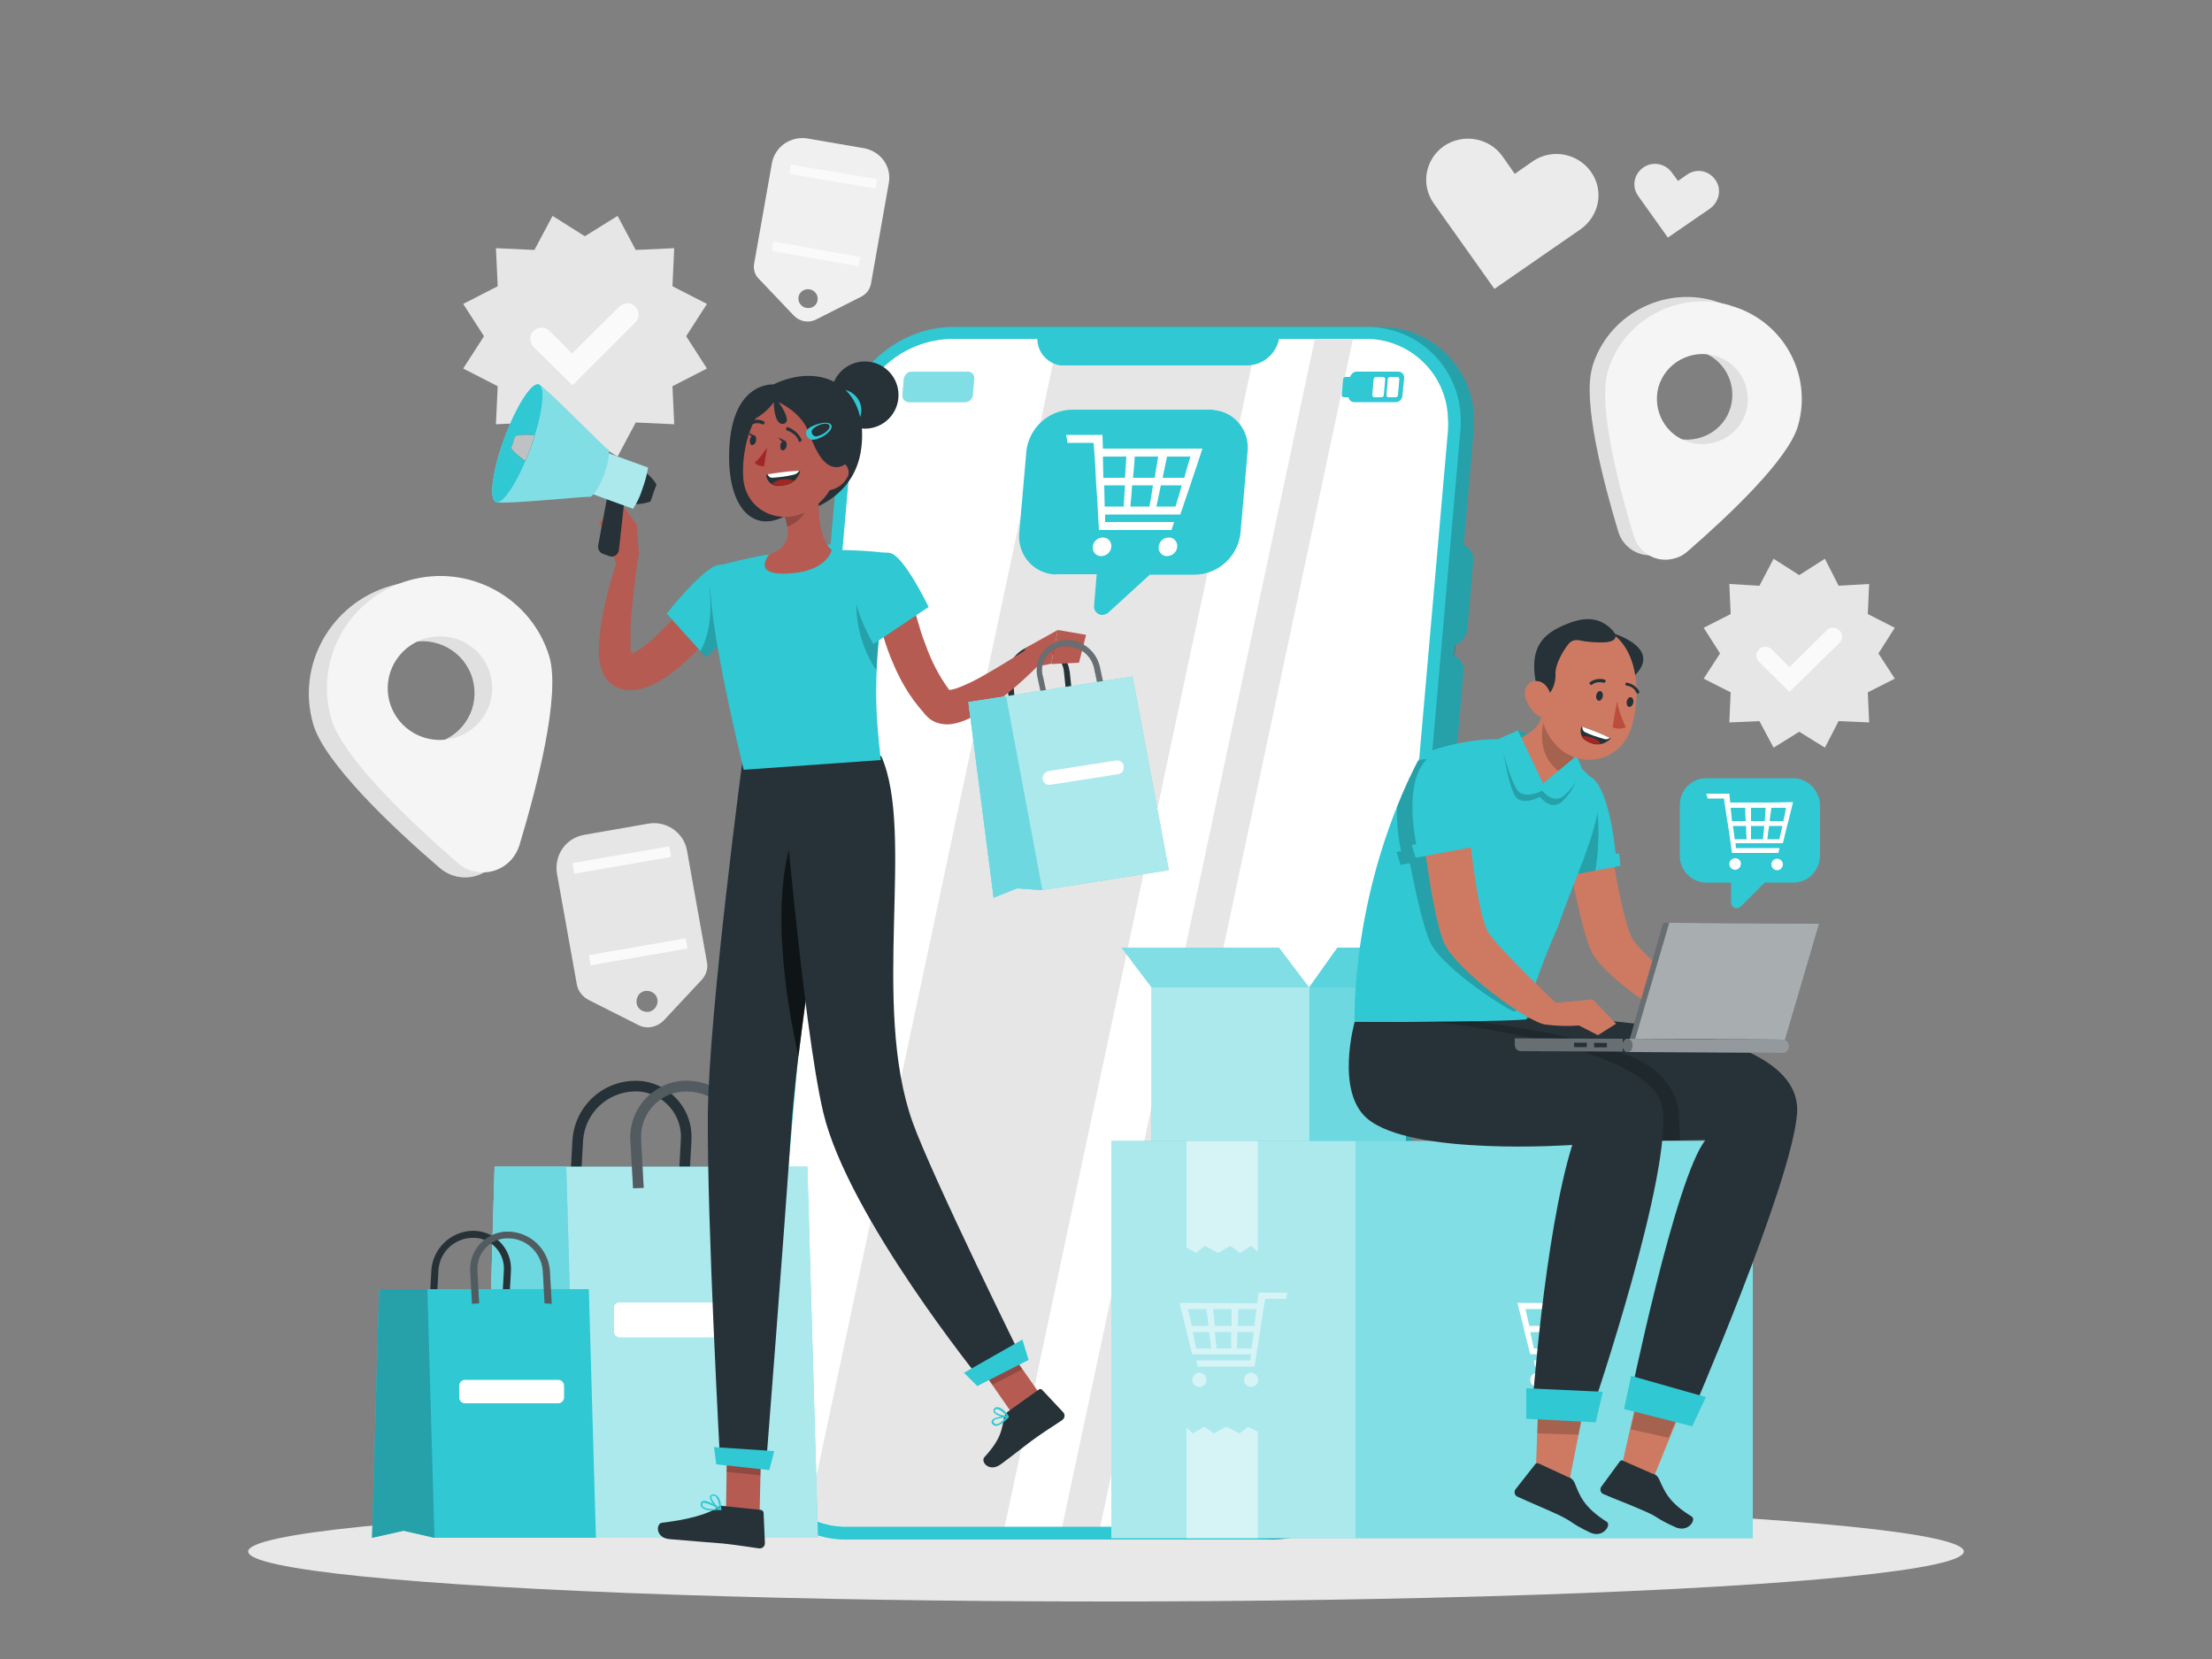 <?xml version="1.0" encoding="utf-8"?>
<!-- Generator: Adobe Illustrator 26.2.1, SVG Export Plug-In . SVG Version: 6.00 Build 0)  -->
<svg version="1.1" id="Capa_1" xmlns="http://www.w3.org/2000/svg" xmlns:xlink="http://www.w3.org/1999/xlink" x="0px" y="0px"
	 viewBox="0 0 500 375" style="enable-background:new 0 0 500 375;" xml:space="preserve">
<rect x="0" y="0" width="500" height="375" fill="#808080" stroke="none"/>
<style type="text/css">
	.st0{fill:#EBEBEB;}
	.st1{fill:#E6E6E6;}
	.st2{fill:#FAFAFA;}
	.st3{fill:#F0F0F0;}
	.st4{fill:#E0E0E0;}
	.st5{fill:#F5F5F5;}
	.st6{fill:#E8E8E8;}
	.st7{fill:#2FC8D3;}
	.st8{opacity:0.2;enable-background:new    ;}
	.st9{fill:#FFFFFF;}
	.st10{opacity:0.1;}
	.st11{opacity:0.4;fill:#FFFFFF;enable-background:new    ;}
	.st12{opacity:0.3;fill:#FFFFFF;enable-background:new    ;}
	.st13{opacity:0.6;fill:#FFFFFF;enable-background:new    ;}
	.st14{opacity:0.2;fill:#FFFFFF;enable-background:new    ;}
	.st15{opacity:0.5;fill:#FFFFFF;enable-background:new    ;}
	.st16{opacity:0.5;}
	.st17{fill:#CE7A63;}
	.st18{fill:#263238;}
	.st19{fill:#BA4D3C;}
	.st20{fill:#A02724;}
	.st21{opacity:0.2;}
	.st22{fill:#B55B52;}
	.st23{opacity:0.6;enable-background:new    ;}
	.st24{opacity:0.7;fill:#FFFFFF;enable-background:new    ;}
	.st25{opacity:0.3;}
</style>
<rect x="326.4" y="336.2" class="st0" width="8.8" height="0.2"/>
<rect x="105.8" y="325.9" class="st0" width="6.4" height="0.2"/>
<rect x="133" y="330.1" class="st0" width="94.8" height="0.2"/>
<polygon class="st1" points="132.2,53.4 139.6,48.8 143.7,56.5 152.4,56.1 152,64.7 159.8,68.7 155.1,76 159.8,83.3 152,87.3 
	152.4,95.9 143.7,95.5 139.6,103.2 132.2,98.6 124.9,103.2 120.8,95.5 112.1,95.9 112.5,87.3 104.7,83.3 109.4,76 104.7,68.7 
	112.5,64.7 112.1,56.1 120.8,56.5 124.9,48.8 "/>
<path class="st2" d="M129.4,87.1l-8.8-8.7c-1-1-1-2.6,0-3.6l0,0c1-1,2.6-1,3.6,0l5.1,5.1l10.7-10.6c1-1,2.6-1,3.6,0l0,0
	c1,1,1,2.6,0,3.6L129.4,87.1z"/>
<polygon class="st1" points="406.7,130 412.5,126.3 415.6,132.4 422.5,132 422.2,138.8 428.3,141.9 424.6,147.7 428.3,153.4 
	422.2,156.5 422.5,163.3 415.6,163 412.5,169 406.7,165.4 400.9,169 397.7,163 390.9,163.3 391.2,156.5 385.1,153.4 388.8,147.7 
	385.1,141.9 391.2,138.8 390.9,132 397.7,132.4 400.9,126.3 "/>
<path class="st2" d="M404.5,156.4l-6.9-6.8c-0.8-0.8-0.8-2,0-2.8l0,0c0.8-0.8,2.1-0.8,2.9,0l4,4l8.4-8.3c0.8-0.8,2.1-0.8,2.9,0l0,0
	c0.8,0.8,0.8,2,0,2.8L404.5,156.4z"/>
<path class="st1" d="M133,226l11.3,5.7c1.9,1,4.2,0.5,5.7-1l8.6-9.2c1-1.1,1.5-2.6,1.2-4l-4.5-25.2c-0.7-4.1-4.7-6.9-8.9-6.1
	l-14.3,2.5c-4.2,0.7-6.9,4.6-6.2,8.8c0,0,0,0,0,0l4.5,25.1C130.7,224.1,131.7,225.3,133,226z M145.8,224c1.3-0.2,2.6,0.6,2.8,1.9
	c0.2,1.3-0.6,2.5-1.9,2.8c-1.3,0.2-2.6-0.6-2.8-1.9c0,0,0,0,0,0C143.7,225.5,144.5,224.2,145.8,224z"/>
<polygon class="st2" points="155.4,214.4 133.5,218.2 133.1,215.9 155,212.1 "/>
<polygon class="st2" points="151.7,193.7 129.8,197.5 129.4,195.1 151.3,191.3 "/>
<path class="st3" d="M171.6,63.1l7.8,8.2c1.3,1.4,3.4,1.8,5.1,0.9l10.1-5.1c1.2-0.6,2.1-1.7,2.3-3.1l4-22.6c0.7-3.7-1.8-7.2-5.6-7.9
	l-12.8-2.2c-3.7-0.6-7.3,1.8-8,5.5l-4,22.6C170.2,60.8,170.6,62.2,171.6,63.1z M183,65.4c1.2,0.2,2,1.3,1.8,2.5
	c-0.2,1.2-1.3,1.9-2.5,1.7c-1.2-0.2-2-1.3-1.8-2.5c0,0,0,0,0,0C180.7,66,181.8,65.2,183,65.4z"/>
<polygon class="st2" points="194.1,60.2 174.5,56.7 174.8,54.6 194.5,58.1 "/>
<polygon class="st2" points="197.9,42.6 178.4,39.3 178.7,37.2 198.3,40.5 "/>
<path class="st0" d="M359.6,38.8L359.6,38.8c-3-4.2-8.9-5.3-13.2-2.3l-4,2.8l-2.8-4c-3-4.2-8.9-5.2-13.2-2.3l0,0
	c-4.3,3-5.3,8.8-2.3,13l13.7,19.3l19.5-13.5C361.6,48.7,362.6,43,359.6,38.8z"/>
<path class="st0" d="M387.7,40.6L387.7,40.6c-1.5-2.1-4.3-2.6-6.4-1.1c0,0,0,0,0,0l-2,1.4l-1.4-1.9c-1.5-2.1-4.4-2.6-6.5-1.1l0,0
	c-2.1,1.5-2.6,4.3-1.1,6.4l6.7,9.4l9.6-6.6C388.7,45.5,389.2,42.6,387.7,40.6C387.7,40.6,387.7,40.6,387.7,40.6z"/>
<path class="st4" d="M88.4,132.4c-13.6,3.9-21.5,17.9-17.6,31.3c2.5,8.7,18,23.4,28.6,32.5c3.6,3.1,9,2.8,12.1-0.7
	c0.8-0.9,1.4-2,1.8-3.2c4-13.3,9.3-33.8,6.8-42.6C116.2,136.3,102,128.5,88.4,132.4C88.4,132.4,88.4,132.4,88.4,132.4z M98.7,167.9
	c-6.3,1.8-12.8-1.8-14.6-8s1.8-12.7,8.1-14.5c6.3-1.8,12.8,1.8,14.6,8c0,0,0,0,0,0C108.6,159.7,105,166.1,98.7,167.9z"/>
<path class="st5" d="M92.4,131.2c-13.6,3.9-21.4,17.9-17.5,31.3c2.5,8.7,18,23.4,28.6,32.6c3.6,3.1,9,2.7,12.1-0.8
	c0.8-0.9,1.4-2,1.8-3.2c4-13.3,9.3-33.8,6.8-42.6C120.2,135.1,106,127.3,92.4,131.2C92.4,131.2,92.4,131.2,92.4,131.2z M102.7,166.8
	c-6.3,1.8-12.8-1.8-14.6-8c-1.8-6.2,1.8-12.7,8.1-14.5s12.8,1.8,14.6,8c0,0,0,0,0,0C112.6,158.5,109,165,102.7,166.8
	C102.7,166.8,102.7,166.8,102.7,166.8L102.7,166.8z"/>
<path class="st4" d="M387.5,68c-11.8-3.4-24.2,3.4-27.6,15c0,0,0,0.1,0,0.1c-2.2,7.6,2.4,25.5,5.9,37.1c1.2,3.9,5.3,6.2,9.3,5
	c1.1-0.3,2-0.8,2.9-1.6c9.2-8,22.7-20.7,24.9-28.3c3.4-11.7-3.4-23.9-15.2-27.2C387.6,68,387.5,68,387.5,68z M378.5,99
	c-5.5-1.5-8.6-7.2-7.1-12.6c1.6-5.4,7.3-8.5,12.7-7c5.5,1.5,8.6,7.2,7.1,12.6C389.7,97.4,384,100.5,378.5,99
	C378.5,99,378.5,99,378.5,99z"/>
<path class="st5" d="M391,69c-11.8-3.4-24.2,3.4-27.6,15c0,0,0,0.1,0,0.1c-2.2,7.6,2.4,25.5,5.9,37.1c1.2,3.9,5.3,6.2,9.3,5
	c1.1-0.3,2-0.8,2.9-1.6c9.2-8,22.7-20.7,24.9-28.3c3.4-11.7-3.4-23.9-15.2-27.2C391.1,69,391,69,391,69z M382,100
	c-5.5-1.5-8.6-7.2-7.1-12.6c1.6-5.4,7.3-8.5,12.7-7c5.5,1.5,8.6,7.2,7.1,12.6C393.2,98.4,387.5,101.5,382,100L382,100z"/>
<g id="freepik--Shadow--inject-111">
	<ellipse id="freepik--path--inject-111" class="st6" cx="250" cy="350.7" rx="193.9" ry="11.3"/>
</g>
<path class="st7" d="M188.5,122.9h10.7c2.1,0,3.8,1.6,3.8,3.7c0,0.2,0,0.3,0,0.5l-2,22.6c-0.2,2.3-2.2,4.1-4.5,4.1h-10.7
	c-2.1,0-3.8-1.6-3.8-3.7c0-0.2,0-0.3,0-0.5l2-22.6C184.2,124.7,186.2,122.9,188.5,122.9z"/>
<path class="st8" d="M308.2,118.1h16.7c3.2-0.1,5.9,2.5,6,5.7c0,0.2,0,0.5,0,0.7l-2.1,23.6c-0.4,3.6-3.4,6.4-7,6.5H305
	c-3.2,0.1-5.9-2.5-5.9-5.8c0-0.2,0-0.5,0-0.7l2.1-23.6C301.5,120.9,304.5,118.1,308.2,118.1z"/>
<path class="st8" d="M304.8,157.2h16.7c3.2-0.1,5.9,2.5,5.9,5.8c0,0.2,0,0.5,0,0.7l-2.1,23.6c-0.4,3.6-3.4,6.4-7,6.5h-16.7
	c-3.2,0.1-5.9-2.5-6-5.7c0-0.2,0-0.5,0-0.7l2.1-23.6C298.1,160.1,301.1,157.3,304.8,157.2z"/>
<path class="st7" d="M218.5,73.9h93.2c11.7-0.2,21.3,9.1,21.5,20.8c0,0.9,0,1.8-0.1,2.7l-19.9,227.2c-1.3,13.1-12.3,23.2-25.5,23.4
	h-93.2c-11.7,0.2-21.3-9.1-21.5-20.8c0-0.9,0-1.8,0.1-2.7L193,97.3C194.3,84.2,205.3,74.1,218.5,73.9z"/>
<path class="st8" d="M218.5,73.9h93.2c11.7-0.2,21.3,9.1,21.5,20.8c0,0.9,0,1.8-0.1,2.7l-19.9,227.2c-1.3,13.1-12.3,23.2-25.5,23.4
	h-93.2c-11.7,0.2-21.3-9.1-21.5-20.8c0-0.9,0-1.8,0.1-2.7L193,97.3C194.3,84.2,205.3,74.1,218.5,73.9z"/>
<path class="st7" d="M215.5,73.9h93.2c11.7-0.2,21.3,9.1,21.5,20.8c0,0.9,0,1.8-0.1,2.7l-19.9,227.2c-1.3,13.1-12.3,23.2-25.5,23.4
	h-93.2c-11.7,0.2-21.3-9.1-21.5-20.7c0-0.9,0-1.8,0.1-2.7L190,97.3C191.1,84.4,202.6,73.9,215.5,73.9z"/>
<path class="st9" d="M327.3,97.3l-19.9,227.2c-1.2,11.6-10.8,20.4-22.5,20.6h-93.2c-10.3,0.2-18.8-8-18.9-18.3c0-0.8,0-1.6,0.1-2.4
	l19.9-227.2c1.2-11.6,10.8-20.4,22.4-20.6h93.2c10.3-0.2,18.8,8,18.9,18.3C327.4,95.7,327.3,96.5,327.3,97.3z"/>
<g class="st10">
	<path d="M191.8,345.1h35.3l57.1-268.5h-45l-56.6,266.2C185.4,344.3,188.6,345.1,191.8,345.1z"/>
	<polygon points="305.8,76.7 297.2,76.7 240.1,345.1 248.7,345.1 	"/>
</g>
<path class="st7" d="M234.5,76c-0.3,3.3,2.1,6.2,5.3,6.6c0.2,0,0.4,0,0.7,0H282c3.7-0.1,6.8-2.9,7.2-6.6H234.5z"/>
<path class="st7" d="M306.7,84h9.4c0.7,0,1.3,0.6,1.3,1.3c0,0,0,0.1,0,0.1l-0.4,4.1c-0.1,0.8-0.7,1.4-1.5,1.4h-9.4
	c-0.7,0-1.3-0.6-1.3-1.3c0-0.1,0-0.1,0-0.2l0.4-4.1C305.3,84.6,305.9,84,306.7,84z"/>
<path class="st7" d="M206.1,84h12.6c0.8,0,1.5,0.6,1.5,1.4c0,0.1,0,0.1,0,0.2l-0.3,3.7c-0.1,0.9-0.8,1.6-1.8,1.6h-12.6
	c-0.8,0-1.5-0.6-1.5-1.4c0-0.1,0-0.1,0-0.2l0.3-3.7C204.5,84.7,205.2,84,206.1,84z"/>
<path class="st11" d="M206.1,84h12.6c0.8,0,1.5,0.6,1.5,1.4c0,0.1,0,0.1,0,0.2l-0.3,3.7c-0.1,0.9-0.8,1.6-1.8,1.6h-12.6
	c-0.8,0-1.5-0.6-1.5-1.4c0-0.1,0-0.1,0-0.2l0.3-3.7C204.5,84.7,205.2,84,206.1,84z"/>
<path class="st7" d="M304.2,85.2h1.5c0.3,0,0.5,0.2,0.5,0.5c0,0,0,0,0,0.1l-0.3,3.5c0,0.3-0.3,0.5-0.6,0.5h-1.5
	c-0.3,0-0.5-0.2-0.5-0.5c0,0,0,0,0-0.1l0.3-3.5C303.7,85.4,303.9,85.2,304.2,85.2z"/>
<path class="st9" d="M314.3,85.2h1.5c0.3,0,0.5,0.2,0.5,0.5c0,0,0,0,0,0.1l-0.3,3.5c0,0.3-0.3,0.5-0.6,0.5h-1.5
	c-0.3,0-0.5-0.2-0.5-0.5c0,0,0,0,0-0.1l0.3-3.5C313.7,85.4,314,85.2,314.3,85.2z"/>
<path class="st9" d="M311.1,85.2h1.5c0.3,0,0.5,0.2,0.5,0.5c0,0,0,0,0,0.1l-0.3,3.5c0,0.3-0.3,0.5-0.6,0.5h-1.5
	c-0.3,0-0.5-0.2-0.5-0.5c0,0,0,0,0-0.1l0.3-3.5C310.6,85.4,310.8,85.2,311.1,85.2z"/>
<path class="st7" d="M327.8,147.9l-2,23.2c2-0.4,3.5-2,3.7-4.1l1.3-15.1C331.1,150.1,329.7,148.3,327.8,147.9z"/>
<path class="st8" d="M327.8,147.9l-2,23.2c2-0.4,3.5-2,3.7-4.1l1.3-15.1C331.1,150.1,329.7,148.3,327.8,147.9z"/>
<path class="st7" d="M330,122.9l-2,23.2c2-0.4,3.5-2,3.7-4.1l1.3-15C333.2,125,331.9,123.2,330,122.9z"/>
<path class="st8" d="M330,122.9l-2,23.2c2-0.4,3.5-2,3.7-4.1l1.3-15C333.2,125,331.9,123.2,330,122.9z"/>
<g id="freepik--speech-bubble-2--inject-111">
	<path class="st7" d="M405.3,175.9h-19.6c-3.3,0-6,2.7-6,6v11.6c0,3.3,2.7,6,6,6h5.6v4.5c0,0.7,0.6,1.3,1.3,1.3
		c0.3,0,0.6-0.1,0.9-0.4l5.4-5.4h6.5c3.3,0,5.9-2.7,6-6v-11.7C411.2,178.6,408.6,175.9,405.3,175.9z"/>
	<path class="st9" d="M400.5,181.4h-9.4c-0.1-0.8-0.1-1.2-0.2-2h-5.2c0.1,0.4,0.2,0.7,0.3,1.1h3.7c0,0.3,0.1,0.5,0.1,0.8
		c0.2,1.6,0.4,2.5,0.6,4.1c0.1,0.4,0.1,0.7,0.2,1.1c0.2,1.6,0.4,2.5,0.6,4.1c0.1,0.9,0.2,1.3,0.3,2.2H402c0.1-0.5,0.1-0.7,0.3-1.1
		h-9.9c0-0.4-0.1-0.6-0.1-1.1H403l1-4.1c0.1-0.4,0.2-0.7,0.3-1.1c0.4-1.6,0.6-2.5,1-4.1L400.5,181.4z M391.2,182.6h3.3
		c0,1.2,0,1.8,0.1,3h-3.1L391.2,182.6z M392.1,189.7c-0.1-1.2-0.2-1.8-0.4-3h3c0,1.2,0,1.8,0.1,3H392.1z M398.5,189.7h-2.7
		c0-1.2,0-1.8,0-3h3C398.7,187.9,398.6,188.5,398.5,189.7z M398.9,185.6h-3.1c0-1.2,0-1.8,0-3h3.3C399,183.8,399,184.4,398.9,185.6z
		 M402.2,189.7h-2.7c0.1-1.2,0.2-1.8,0.4-3h3L402.2,189.7z M403.1,185.6H400c0.2-1.2,0.2-1.8,0.4-3h3.3
		C403.5,183.8,403.4,184.4,403.1,185.6L403.1,185.6z"/>
	<path class="st9" d="M392.2,194c-0.7,0-1.3,0.6-1.3,1.3s0.6,1.3,1.3,1.3s1.3-0.6,1.3-1.3v0C393.6,194.6,393,194,392.2,194z"/>
	<circle class="st9" cx="401.7" cy="195.4" r="1.3"/>
</g>
<g id="freepik--speech-bubble-1--inject-111">
	<path class="st7" d="M273.5,92.6h-31.2c-5.3,0.1-9.7,4.1-10.3,9.4l-1.6,18.4c-0.5,4.7,2.9,8.9,7.5,9.4c0.4,0,0.7,0.1,1.1,0h8.9
		l-0.6,7.2c-0.1,1,0.7,1.9,1.7,2c0.6,0,1.2-0.2,1.6-0.6l9.3-8.5h10.2c5.3-0.1,9.7-4.1,10.3-9.4l1.6-18.4c0.5-4.7-2.8-8.9-7.5-9.4
		C274.3,92.6,273.9,92.6,273.5,92.6z"/>
	<path class="st9" d="M264.2,101.4h-14.9l-0.1-3.1h-8.2c0.1,0.7,0.2,1.1,0.3,1.8h5.9c0,0.5,0.1,0.8,0.1,1.3c0.2,2.6,0.3,3.9,0.4,6.6
		c0,0.7,0.1,1.1,0.1,1.8c0.2,2.6,0.3,3.9,0.4,6.5c0.1,1.4,0.1,2.1,0.2,3.5h16.4l0.6-1.8h-15.6v-1.7h17c0.9-2.6,1.3-3.9,2.2-6.5
		l0.6-1.8c0.9-2.6,1.3-3.9,2.2-6.6H264.2z M249.3,103.2h5.3c-0.1,1.9-0.2,2.9-0.3,4.8h-4.9L249.3,103.2z M249.7,114.5l-0.1-4.8h4.7
		c-0.1,1.9-0.2,2.9-0.3,4.8H249.7z M259.8,114.5h-4.3c0.2-1.9,0.3-2.9,0.4-4.8h4.7C260.3,111.7,260.2,112.6,259.8,114.5z M261,108
		h-4.9c0.2-1.9,0.3-2.9,0.4-4.8h5.3C261.5,105.1,261.3,106.1,261,108z M265.7,114.5h-4.3l1-4.8h4.7
		C266.6,111.7,266.3,112.6,265.7,114.5L265.7,114.5z M267.7,108h-4.9c0.4-1.9,0.6-2.9,1-4.8h5.3C268.5,105.1,268.2,106.1,267.7,108
		L267.7,108z"/>
	<path class="st9" d="M249.3,121.5c-1.2,0-2.2,0.9-2.3,2.1c-0.1,1,0.6,2,1.7,2.1c0.1,0,0.2,0,0.2,0c1.2,0,2.2-0.9,2.3-2.1
		c0.1-1-0.6-2-1.7-2.1C249.4,121.5,249.4,121.5,249.3,121.5z"/>
	<path class="st9" d="M264.2,121.5c-1.2,0-2.2,0.9-2.3,2.1c-0.1,1,0.6,2,1.7,2.1c0.1,0,0.2,0,0.2,0c1.2,0,2.2-0.9,2.3-2.1
		c0.1-1-0.6-2-1.7-2.1C264.4,121.5,264.3,121.5,264.2,121.5z"/>
</g>
<g id="freepik--character-2--inject-111">
	<rect x="260.3" y="223.2" class="st7" width="35.6" height="35.6"/>
	<rect x="295.9" y="223.2" class="st7" width="21.9" height="35.6"/>
	<polygon class="st7" points="289.1,214.2 253.5,214.2 260.3,223.2 295.9,223.2 	"/>
	<rect x="295.9" y="223.2" class="st12" width="21.9" height="35.6"/>
	<polygon class="st11" points="289.1,214.2 253.5,214.2 260.3,223.2 295.9,223.2 	"/>
	<polygon class="st7" points="302.3,214.2 324.2,214.2 317.8,223.2 295.9,223.2 	"/>
	<rect x="260.3" y="223.2" class="st13" width="35.6" height="35.6"/>
	<polygon class="st14" points="302.3,214.2 324.2,214.2 317.8,223.2 295.9,223.2 	"/>
	<rect x="306.4" y="257.9" class="st7" width="89.8" height="89.8"/>
	<rect x="306.4" y="257.9" class="st11" width="89.8" height="89.8"/>
	<rect x="251.2" y="257.9" class="st7" width="55.2" height="89.8"/>
	<rect x="251.2" y="257.9" class="st13" width="55.2" height="89.8"/>
	<polygon class="st15" points="268.2,257.9 268.2,282 270.4,283.2 272.3,281.6 275.3,283.2 278.1,281.6 280.3,283.2 282.8,281.6 
		284.3,282.9 284.3,257.9 	"/>
	<polygon class="st15" points="284.3,347.7 284.3,323.6 282.1,322.5 280.2,324 277.2,322.5 274.4,324 272.2,322.5 269.6,324 
		268.2,322.7 268.2,347.7 	"/>
	<path class="st9" d="M343,294.5c0.5,2,0.8,3.1,1.3,5.1c0.1,0.5,0.2,0.8,0.3,1.4c0.5,2,0.8,3.1,1.3,5.1h13.3
		c-0.1,0.5-0.1,0.8-0.2,1.4h-12.3c0.1,0.6,0.2,0.8,0.3,1.4H360l0.4-2.7c0.3-2,0.5-3.1,0.8-5.1c0.1-0.6,0.1-0.8,0.2-1.4
		c0.3-2,0.5-3.1,0.8-5.1c0.1-0.4,0.1-0.6,0.2-1h4.6c0.1-0.5,0.2-0.8,0.3-1.4h-6.5c-0.1,1-0.2,1.5-0.3,2.4L343,294.5L343,294.5z
		 M360,299.7h-3.8c0-1.5,0.1-2.2,0.1-3.8h4.1C360.2,297.4,360.1,298.2,360,299.7z M356,304.8c0-1.5,0.1-2.2,0.1-3.7h3.7l-0.5,3.7
		H356z M351,301.1h3.7c0,1.5,0,2.2,0,3.7h-3.4C351.2,303.3,351.2,302.6,351,301.1z M350.5,295.9h4.1c0,1.5,0,2.2,0,3.8h-3.8
		C350.8,298.2,350.7,297.4,350.5,295.9L350.5,295.9z M345.9,301.1h3.7c0.2,1.5,0.3,2.2,0.5,3.7h-3.4L345.9,301.1z M344.8,295.9h4.2
		c0.2,1.5,0.3,2.2,0.5,3.8h-3.8L344.8,295.9z"/>
	<circle class="st9" cx="359.2" cy="311.9" r="1.6"/>
	<circle class="st9" cx="347.5" cy="311.9" r="1.6"/>
	<g class="st16">
		<path class="st9" d="M266.6,294.5c0.5,2,0.8,3.1,1.3,5.1c0.1,0.5,0.2,0.8,0.3,1.4c0.5,2,0.8,3.1,1.3,5.1h13.3
			c-0.1,0.5-0.1,0.8-0.2,1.4h-12.2c0.1,0.6,0.2,0.8,0.3,1.4h12.9l0.4-2.7c0.3-2,0.5-3.1,0.8-5.1c0.1-0.6,0.1-0.8,0.2-1.4
			c0.3-2,0.5-3.1,0.8-5.1l0.2-1h4.7c0.1-0.5,0.2-0.8,0.3-1.4h-6.5c-0.1,1-0.2,1.5-0.3,2.4L266.6,294.5L266.6,294.5z M283.6,299.7
			h-3.8l0.1-3.8h4.1C283.8,297.4,283.7,298.2,283.6,299.7L283.6,299.7z M279.6,304.8c0-1.5,0.1-2.2,0.1-3.7h3.7l-0.5,3.7H279.6z
			 M274.6,301.1h3.7c0,1.5,0,2.2,0,3.7H275C274.8,303.3,274.8,302.6,274.6,301.1L274.6,301.1z M274.2,295.9h4.2c0,1.5,0,2.2,0,3.8
			h-3.8L274.2,295.9z M269.6,301.1h3.7l0.5,3.7h-3.4L269.6,301.1z M268.5,295.9h4.2c0.2,1.5,0.3,2.2,0.5,3.8h-3.8L268.5,295.9z"/>
		<circle class="st9" cx="282.8" cy="311.9" r="1.6"/>
		<circle class="st9" cx="271.1" cy="311.9" r="1.6"/>
	</g>
	<path class="st17" d="M363.4,186.5c0,0,3.1,22.4,5.9,26.2s15.4,14.5,15.4,14.5l8-1.2l5.3,5l-3.9,2.7l-4.2-1.9
		c-2.4,0.3-4.8,0.3-7.2,0.2c-4.1-0.2-19.9-11-22.8-16.6s-6.2-26.4-6.2-26.4L363.4,186.5z"/>
	<path class="st7" d="M366,192.9l-0.8,0.1c-0.5-5.3-2.8-21.2-8.8-17.1c-5.8,3.9-4.2,15.2-3.3,19.3l-1,0.2l0.9,2.8l13.3-2.5
		L366,192.9z"/>
	<path class="st8" d="M361,182.4l-1.5-3.2l-4.6,4.6l-2.6,4c0.1,2.5,0.4,5,0.9,7.4l-1,0.2l0.9,2.8l7.5-1.4
		C361.4,192,361.5,187.2,361,182.4z"/>
	<path class="st18" d="M361.5,142.2c0,0,15.9,3.4,7.5,11l-7-6.1L361.5,142.2z"/>
	<polygon class="st17" points="383.5,310.1 373.4,334.9 366.4,332.1 372,307.5 	"/>
	<polygon class="st8" points="372.5,305.8 368.6,323.1 377.2,325 384,308.3 	"/>
	<path class="st18" d="M375,334.3c1.3,2.9,2.2,5.3,7.4,8.5c1.1,0.7-0.8,3.7-3.7,2.4c-4.7-2.1-3.5-2.2-7.6-3.9
		c-3.4-1.5-6-2.4-8.7-3.6c-0.1,0-0.1-0.1-0.2-0.1l0,0c-0.5-0.4-0.6-1.1-0.2-1.6l4.1-5.6c0.2-0.3,0.5-0.4,0.8-0.2l6.6,2.9
		C374.2,333.2,374.7,333.7,375,334.3z"/>
	<path class="st18" d="M406.2,251.8c-1.3,16-24.3,68.9-24.3,68.9l-13.6-3.8c0,0,10.4-50.8,17.2-59.2c0,0-2.2,0-5.8,0.1
		c-12.4,0.1-41.2,0.1-49.5-2.1c-5.9-1.6-18.3-4.8-15-24.6l15.4-0.5l17.9-0.6C348.4,229.9,408,230,406.2,251.8z"/>
	<path class="st8" d="M379.7,257.8c-12.4,0.1-41.2,0.1-49.5-2.1c-5.9-1.6-18.3-4.8-15-24.6l15.4-0.5c12.1,1.4,27.9,3.8,38.7,8.5
		c5.2,2.2,8.9,6.3,10,11.1C379.5,252.6,379.7,255.2,379.7,257.8z"/>
	<polygon class="st17" points="359.8,309.2 354.8,334.5 347.1,334.1 348,308.9 	"/>
	<polygon class="st8" points="359.8,309.2 348,308.9 347.5,324 356.8,324.3 	"/>
	<path class="st18" d="M355.9,335.1c1.2,3,2,5.5,7.3,8.9c1.1,0.7-0.9,3.8-3.8,2.4c-4.8-2.3-3.5-2.3-7.6-4.2c-3.5-1.6-6-2.6-8.8-3.9
		l-0.2-0.1l0,0c-0.5-0.4-0.6-1.1-0.2-1.6c0,0,0,0,0,0l4.4-5.6c0.2-0.3,0.5-0.3,0.8-0.2l6.7,3.1C355.1,334,355.6,334.5,355.9,335.1z"
		/>
	<path class="st18" d="M306.2,231c0,0-4.4,15.6,2.8,21.8c10,8.6,46.4,6,46.4,6c-6.3,20.1-9.1,59.9-9.1,59.9h13.6
		c0,0,18.5-54.5,15.8-68.6S324.3,231,324.3,231L306.2,231z"/>
	<polygon class="st7" points="367.1,318.5 382.5,322.4 385.6,315.8 368.7,311 	"/>
	<polygon class="st7" points="345,320.7 360.7,321.5 362.3,314.6 345,313.8 	"/>
	<path class="st7" d="M352.2,209.4c4-11.8,9-20.8,9.6-30.8c-13.7-19.8-40.5-8.1-40.5-8.1c-16.2,30.4-15.1,60.5-15.1,60.5
		c36.8,0,38.9-0.6,38.9-0.6S345.2,225.2,352.2,209.4z"/>
	<path class="st8" d="M339.8,169.9c0.6,3.5,1.8,9.8,3.3,10.7c2,1.2,5-0.5,5-0.5s2.4,3.3,5,1.1c1.4-1.4,2.6-3.1,3.3-4.9
		c-0.8,1.3-1.7,2.4-2.8,3.4c-2.6,2.2-5-1.1-5-1.1s-3,1.7-5,0.5C342.2,178.3,340.7,173.4,339.8,169.9z"/>
	<polygon class="st7" points="343.1,165.1 346.8,166.4 343.9,168.9 	"/>
	<polygon class="st8" points="343.1,165.1 346.8,166.4 343.9,168.9 	"/>
	<path class="st17" d="M354.7,168.9l1,3c0,0-5.2,5.5-6.7,5.5s-5.9-10.3-5.9-10.3c5.8-2.6,5.3-5.5,5.3-5.5L354.7,168.9z"/>
	<path class="st8" d="M352.8,174.7c1.5-1.4,2.9-2.8,2.9-2.8l-1-3l-5.6-6.5C348.3,165.2,347.6,171.1,352.8,174.7z"/>
	<path class="st7" d="M357.7,174c-0.9,2.2-2.3,4.2-4.1,5.8c-2.6,2.2-5-1.1-5-1.1s-3,1.7-5,0.5s-4.6-12.3-4.6-12.3l4.1-1.8l5.7,12
		l7.6-6.3L357.7,174z"/>
	<path class="st17" d="M348.2,151.5c0-5.6,4.5-10.1,10.1-10.2c1.8,0,3.5,0.4,5.1,1.3c7.3,3.9,7.5,15.3,5.3,22
		c-1.6,5.3-7.1,8.3-12.4,6.7c-2-0.6-3.7-1.8-5-3.4C347.6,163.6,348.1,159.1,348.2,151.5L348.2,151.5z"/>
	<path class="st18" d="M361.7,156.2c0.4,0,0.7,0.6,0.6,1.2s-0.5,1-0.9,1s-0.7-0.6-0.6-1.2S361.3,156.2,361.7,156.2z"/>
	<path class="st18" d="M368.6,157.6c0.4,0,0.7,0.6,0.6,1.2s-0.5,1-0.9,1s-0.7-0.6-0.6-1.2S368.2,157.5,368.6,157.6z"/>
	<path class="st18" d="M359.8,154.8c0.7-0.6,1.7-0.7,2.6-0.5l0,0c0.2,0.1,0.4,0,0.5-0.2l0,0c0.1-0.2,0-0.4-0.2-0.5
		c-1.1-0.3-2.4-0.1-3.3,0.6l0,0c-0.1,0.1-0.2,0.3-0.1,0.4c0,0.1,0.1,0.1,0.2,0.1C359.6,154.9,359.7,154.9,359.8,154.8z"/>
	<path class="st18" d="M370.4,156.7L370.4,156.7c0.2-0.1,0.2-0.3,0.1-0.5c-0.6-1-1.6-1.7-2.8-1.9l0,0c-0.2,0-0.3,0.1-0.3,0.3l0,0
		c0,0.2,0.1,0.4,0.3,0.4c0,0,0,0,0,0c1,0.1,1.8,0.7,2.2,1.6c0.1,0.1,0.2,0.2,0.3,0.2C370.2,156.8,370.3,156.8,370.4,156.7z"/>
	<path class="st19" d="M364.5,164.4c1,0.4,2,0.4,3,0c-0.9-1.9-1.6-3.8-2-5.9L364.5,164.4z"/>
	<path class="st18" d="M347.7,156.5c-3-10.9,1.9-13.7,7.1-15.7s8.1-0.1,9.8,1.8c0.5,0.6,1.6,2.3-1.8,2.6c-2,0.1-4.1-0.1-6.1-0.5
		c-0.8-0.1-1.6,0.2-2.1,0.8c-1.2,1.5-3,4.4-3,6.8c0.1,1.9-0.6,3.8-1.9,5.1L347.7,156.5z"/>
	<path class="st7" d="M343.9,211.2L343.9,211.2c0.7,0,1.3,0.6,1.3,1.3s-0.6,1.3-1.3,1.3c-0.7,0-1.3-0.6-1.3-1.3
		C342.6,211.8,343.2,211.2,343.9,211.2C343.9,211.2,343.9,211.2,343.9,211.2L343.9,211.2z"/>
	<path class="st7" d="M341,225.2L341,225.2c0.7,0,1.3,0.6,1.3,1.3s-0.6,1.3-1.3,1.3c-0.7,0-1.3-0.6-1.3-1.3
		C339.7,225.8,340.3,225.2,341,225.2C341,225.2,341,225.2,341,225.2z"/>
	<path class="st17" d="M347.8,154c2.1,0.4,3.1,3.4,3.2,5.3s-1.5,3.7-3.4,2.4c-1.4-1-2.4-2.5-2.8-4.1
		C344.3,155.5,345.6,153.6,347.8,154z"/>
	<path class="st18" d="M357.4,164.3c2.3,0.6,4.5,1.5,6.7,2.6c-1.4,1.5-3.5,1.8-5.2,0.7c-1.3-0.5-1.9-1.9-1.5-3.1
		C357.4,164.4,357.4,164.3,357.4,164.3z"/>
	<path class="st20" d="M360.5,167c-0.9-0.5-2-0.7-3-0.5c0.3,0.5,0.8,0.9,1.3,1.1c0.9,0.5,2,0.7,3,0.5
		C361.5,167.6,361.1,167.2,360.5,167z"/>
	<path class="st9" d="M357.7,164.3c-0.1,0.4,0.1,0.8,0.4,1.1c1.4,0.7,2.9,1.2,4.4,1.6c0.5,0.2,1,0.1,1.4-0.2
		C361.9,165.8,359.8,165,357.7,164.3z"/>
	
		<rect x="372.9" y="227.2" transform="matrix(5.410451e-03 -1 1 5.410451e-03 136.1 609.386)" class="st18" width="2.9" height="18.1"/>
	<path class="st18" d="M366.8,237.7l-23-0.1c-0.8,0-1.4-0.6-1.4-1.4l0-1.5l0,0l24.4,0.1l0,0L366.8,237.7L366.8,237.7z"/>
	<path class="st12" d="M366.8,237.7l-23-0.1c-0.8,0-1.4-0.6-1.4-1.4l0-1.5l0,0l24.4,0.1l0,0L366.8,237.7L366.8,237.7z"/>
	
		<rect x="361.2" y="234.8" transform="matrix(5.410451e-03 -1 1 5.410451e-03 123.564 596.659)" class="st18" width="1" height="2.9"/>
	
		<rect x="356.7" y="234.8" transform="matrix(5.410451e-03 -1 1 5.410451e-03 119.054 592.114)" class="st18" width="1" height="2.9"/>
	<polygon class="st18" points="370.3,234.8 368.4,234.8 376,208.6 378,208.6 	"/>
	<polygon class="st12" points="370.3,234.8 368.4,234.8 376,208.6 378,208.6 	"/>
	<polygon class="st18" points="369.6,234.8 403.5,235 411.2,208.8 377.3,208.6 	"/>
	<polygon class="st13" points="369.6,234.8 403.5,235 411.2,208.8 377.3,208.6 	"/>
	<path class="st18" d="M367.9,234.8l35.4,0.2c0.6,0,1.1,0.7,1.1,1.5s-0.5,1.5-1.1,1.5l-35.4-0.2c-0.6,0-1.1-0.7-1.1-1.5
		S367.3,234.8,367.9,234.8z"/>
	<path class="st15" d="M367.9,234.8l35.4,0.2c0.6,0,1.1,0.7,1.1,1.5s-0.5,1.5-1.1,1.5l-35.4-0.2c-0.6,0-1.1-0.7-1.1-1.5
		S367.3,234.8,367.9,234.8z"/>
	<path class="st18" d="M366.8,236.3c0,0.8,0.5,1.5,1.1,1.5s1.1-0.6,1.1-1.5s-0.5-1.5-1.1-1.5S366.8,235.5,366.8,236.3z"/>
	<path class="st12" d="M366.8,236.3c0,0.8,0.5,1.5,1.1,1.5s1.1-0.6,1.1-1.5s-0.5-1.5-1.1-1.5S366.8,235.5,366.8,236.3z"/>
	<path class="st8" d="M333.4,210.5c-1.6-2.2-3.4-10.5-4.6-17.4l1.6-0.3l-0.4-2.8l-0.8,0.1c-0.6-5.4-2.8-21.5-8.8-18
		c-1.8,3.4-3.3,6.8-4.6,10.2c-0.1,3.4,0.2,6.8,0.9,10.1l-1,0.2l0.9,2.9l2.1-0.4c1.3,6.6,3.1,15,4.8,18.3c2.3,4.4,12,11.6,18.5,15.2
		c7.3-1.3,9-2.2,9-2.2c-0.2-0.3-0.4-0.6-0.5-0.9l-1.2,0.2C349.4,225.6,336.3,214.5,333.4,210.5z"/>
	<path class="st17" d="M331.6,183.4c0,0,2.1,23.4,4.9,27.5s15.2,15.8,15.2,15.8l8.3-0.8l5.3,5.5l-4.1,2.6l-4.3-2.2
		c-2.5,0.2-5,0.1-7.5-0.2c-4.2-0.5-20.1-12.3-22.9-18.3s-5.2-27.7-5.2-27.7L331.6,183.4z"/>
	<path class="st7" d="M333.5,188.4l-0.8,0.1c-0.6-5.5-2.9-22.1-9.1-17.8c-6,4.1-4.3,15.7-3.5,20.1l-1,0.2l0.9,2.9l13.8-2.6
		L333.5,188.4z"/>
</g>
<g id="freepik--Bags--inject-111">
	<path class="st18" d="M131.2,268.6l-2.4-0.1l0.6-10.8c0.5-7.5,6.6-13.3,14.1-13.4c7-0.1,12.8,5.6,12.8,12.6c0,0.3,0,0.6,0,0.9
		l-0.6,10.8l-2.4-0.1l0.6-10.8c0.4-5.7-3.9-10.6-9.6-11c-0.3,0-0.5,0-0.8,0c-6.2,0.1-11.3,4.9-11.7,11.1L131.2,268.6z"/>
	<polygon class="st7" points="182.5,263.7 111.8,263.7 109.4,347.6 119.9,345.2 130.4,347.6 184.9,347.6 	"/>
	<polygon class="st13" points="182.5,263.7 111.8,263.7 109.4,347.6 119.9,345.2 130.4,347.6 184.9,347.6 	"/>
	<polygon class="st7" points="130.4,347.6 119.9,345.2 109.4,347.6 111.8,263.7 128,263.7 	"/>
	<polygon class="st12" points="130.4,347.6 119.9,345.2 109.4,347.6 111.8,263.7 128,263.7 	"/>
	<path class="st18" d="M167.5,268.6l-0.5-10.8c-0.4-6.2-5.5-11-11.7-11.1c-5.7-0.1-10.4,4.5-10.4,10.2c0,0.3,0,0.5,0,0.8l0.6,10.8
		l-2.4,0.1l-0.6-10.8c-0.4-7,4.9-13,11.9-13.5c0.3,0,0.6,0,0.9,0c7.5,0.1,13.6,5.9,14.1,13.4l0.6,10.8L167.5,268.6z"/>
	<g class="st21">
		<path class="st9" d="M167.5,268.6l-0.5-10.8c-0.4-6.2-5.5-11-11.7-11.1c-5.7-0.1-10.4,4.5-10.4,10.2c0,0.3,0,0.5,0,0.8l0.6,10.8
			l-2.4,0.1l-0.6-10.8c-0.4-7,4.9-13,11.9-13.5c0.3,0,0.6,0,0.9,0c7.5,0.1,13.6,5.9,14.1,13.4l0.6,10.8L167.5,268.6z"/>
	</g>
	<path class="st9" d="M140.1,294.4h32.9c0.7,0,1.3,0.6,1.3,1.3v5.3c0,0.7-0.6,1.3-1.3,1.3h-32.9c-0.7,0-1.3-0.6-1.3-1.3v-5.3
		C138.7,295,139.3,294.4,140.1,294.4z"/>
	<path class="st18" d="M98.7,294.6l-1.6-0.1l0.4-7.3c0.3-5,4.4-8.9,9.4-9c4.7,0,8.5,3.7,8.6,8.4c0,0.2,0,0.4,0,0.6l-0.4,7.3
		l-1.6-0.1l0.4-7.3c0.2-3.8-2.7-7.1-6.5-7.3c-0.2,0-0.4,0-0.5,0c-4.2,0-7.6,3.3-7.8,7.4L98.7,294.6z"/>
	<polygon class="st7" points="133.1,291.4 85.7,291.4 84.1,347.6 91.2,346 98.2,347.6 134.7,347.6 	"/>
	<polygon class="st7" points="98.2,347.6 91.2,346 84.1,347.6 85.7,291.4 96.6,291.4 	"/>
	<polygon class="st8" points="98.2,347.6 91.2,346 84.1,347.6 85.7,291.4 96.6,291.4 	"/>
	<path class="st18" d="M123.1,294.6l-0.4-7.3c-0.3-4.1-3.7-7.4-7.8-7.4c-3.8-0.1-7,3-7,6.8c0,0.2,0,0.4,0,0.6l0.4,7.3l-1.6,0.1
		l-0.4-7.3c-0.3-4.7,3.3-8.7,8-9c0.2,0,0.4,0,0.6,0c5,0.1,9.1,4,9.4,9l0.4,7.3L123.1,294.6z"/>
	<g class="st21">
		<path class="st9" d="M123.1,294.6l-0.4-7.3c-0.3-4.1-3.7-7.4-7.8-7.4c-3.8-0.1-7,3-7,6.8c0,0.2,0,0.4,0,0.6l0.4,7.3l-1.6,0.1
			l-0.4-7.3c-0.3-4.7,3.3-8.7,8-9c0.2,0,0.4,0,0.6,0c5,0.1,9.1,4,9.4,9l0.4,7.3L123.1,294.6z"/>
	</g>
	<path class="st9" d="M105.1,311.9h21.1c0.7,0,1.3,0.6,1.3,1.3v2.7c0,0.7-0.6,1.3-1.3,1.3h-21.1c-0.7,0-1.3-0.6-1.3-1.3v-2.7
		C103.8,312.5,104.4,311.9,105.1,311.9z"/>
</g>
<g id="freepik--character-1--inject-111">
	<polygon class="st22" points="171.7,342.1 164.1,341.3 164.4,323.5 172.1,324.3 	"/>
	<polygon class="st22" points="236.1,316.6 229.2,320.1 219,305.4 225.8,301.9 	"/>
	<path class="st18" d="M227.8,319.1l7-5c0.2-0.2,0.6-0.2,0.8,0.1l4.7,5c0.5,0.5,0.4,1.3-0.1,1.7c0,0-0.1,0.1-0.1,0.1
		c-2.5,1.7-3.8,2.4-6.8,4.6c-1.9,1.4-4.5,3.5-7.1,5.4s-4.6-0.6-3.7-1.6c4.1-4.5,3.9-6.5,4.5-9.1
		C227.2,319.8,227.4,319.4,227.8,319.1z"/>
	<path class="st18" d="M163.4,340.4l8.6,0.9c0.3,0,0.5,0.3,0.6,0.6l0.3,6.9c0,0.7-0.5,1.2-1.2,1.2c0,0-0.1,0-0.1,0
		c-3-0.4-4.4-0.7-8.1-1.1c-2.3-0.2-9-0.7-12.2-1s-3-3.5-1.7-3.7c6.1-0.7,10.5-2,12.7-3.5C162.5,340.4,163,340.3,163.4,340.4z"/>
	<g class="st21">
		<polygon points="164.4,323.5 164.2,332.7 171.9,333.5 172.1,324.3 		"/>
		<polygon points="225.8,301.9 219,305.4 224.3,313 231.1,309.5 		"/>
	</g>
	<path class="st18" d="M168.1,169.9c0,0-7.9,58.7-8.1,82.1c-0.2,24.3,2.8,78.8,2.8,78.8l10.3,1.1c0,0,4.2-53.6,5.8-77.4
		c1.8-26,11.9-83.8,11.9-83.8L168.1,169.9z"/>
	<polygon class="st7" points="173.9,332.3 161.9,331 161.4,327.1 175,328 	"/>
	<path class="st23" d="M181,185c-8.1,15.1-2.9,43.3-0.5,53.8c1.9-15.6,4.8-34.6,7.1-48.6C186.7,182.2,184.8,178.1,181,185z"/>
	<path class="st18" d="M176.3,170.2c0,0,5.1,61.5,9.8,81.3c5.6,23.5,35.8,60.7,35.8,60.7l9.3-4.7c0,0-20.4-41.3-24.9-53.8
		c-9.5-26.6,0.6-65.4-7.1-82.8L176.3,170.2z"/>
	<polygon class="st7" points="232.5,307.4 220.9,313.3 217.9,310.3 231.1,302.8 	"/>
	<path class="st7" d="M225.1,322.3L225.1,322.3c-0.4,0-0.8-0.3-0.9-0.6c-0.1-0.2-0.1-0.4,0-0.6c0.5-0.9,3.2-1,3.6-1
		c0.1,0,0.1,0,0.2,0.1c0,0.1,0,0.1,0,0.2C227.3,321.1,226.1,322.3,225.1,322.3z M227.4,320.4c-1.1,0.1-2.6,0.3-2.8,0.8
		c-0.1,0.1-0.1,0.2,0,0.3c0.1,0.2,0.3,0.4,0.5,0.4C225.6,322,226.5,321.4,227.4,320.4z"/>
	<path class="st7" d="M227.6,320.4c-0.9,0-2.7-0.5-3-1.3c-0.1-0.3,0-0.6,0.2-0.8c0.2-0.2,0.5-0.3,0.8-0.2c1.1,0.1,2.4,1.9,2.4,2
		c0,0.1,0,0.1,0,0.2c0,0.1-0.1,0.1-0.1,0.1C227.7,320.4,227.6,320.4,227.6,320.4z M225.4,318.5c-0.2,0-0.3,0-0.4,0.1
		c-0.2,0.2-0.1,0.3-0.1,0.4c0.2,0.5,1.6,1,2.6,1C227,319.5,226.1,318.6,225.4,318.5L225.4,318.5z"/>
	<path class="st7" d="M160.4,341.4c-0.7,0-1.3-0.2-1.8-0.7c-0.2-0.2-0.3-0.6-0.2-0.9c0-0.2,0.2-0.4,0.4-0.5c1-0.4,3.9,1.5,4.2,1.7
		c0.1,0,0.1,0.1,0.1,0.2c0,0.1-0.1,0.1-0.2,0.1C162,341.4,161.2,341.4,160.4,341.4z M159.2,339.7c-0.1,0-0.2,0-0.3,0
		c-0.1,0-0.1,0.1-0.1,0.2c-0.1,0.2,0,0.4,0.1,0.6c0.4,0.5,1.7,0.7,3.4,0.6C161.3,340.4,160.3,339.9,159.2,339.7z"/>
	<path class="st7" d="M162.8,341.4C162.8,341.4,162.8,341.4,162.8,341.4c-0.9-0.5-2.6-2.3-2.3-3.2c0.1-0.2,0.2-0.4,0.7-0.4
		c0.4,0,0.7,0.1,1,0.4c0.9,0.9,0.8,3,0.8,3c0,0.1,0,0.1-0.1,0.1C162.9,341.4,162.9,341.4,162.8,341.4z M161.3,338.1h-0.1
		c-0.3,0-0.4,0.1-0.4,0.2c-0.1,0.5,0.9,1.9,1.8,2.6c0-0.9-0.2-1.7-0.7-2.5C161.8,338.2,161.5,338.1,161.3,338.1L161.3,338.1z"/>
	<path class="st22" d="M164.8,138.7c-2.8,3.8-6,7.3-9.5,10.5c-1.8,1.7-3.8,3.3-6,4.6c-1.3,0.8-2.6,1.4-4.1,1.8
		c-0.9,0.3-1.8,0.4-2.8,0.4c-0.6,0-1.1-0.1-1.7-0.2c-0.3-0.1-0.6-0.2-0.9-0.3c-0.3-0.1-0.6-0.3-0.9-0.4c-0.7-0.4-1.3-0.9-1.8-1.6
		c-0.4-0.5-0.7-1-0.9-1.6c-0.3-0.8-0.6-1.7-0.7-2.5c-0.2-1.3-0.2-2.7-0.1-4.1c0.2-2.4,0.5-4.8,1-7.1c0.9-4.5,2.2-9,3.7-13.3l4.1,1.1
		c-0.6,4.4-1.1,8.8-1.5,13.1c-0.2,2.1-0.2,4.2-0.2,6.3c0,0.9,0.1,1.8,0.3,2.6c0,0.2,0.1,0.5,0.2,0.7c0.1,0.1,0-0.2-0.6-0.6
		c-0.2-0.1-0.1-0.1-0.2-0.1l0,0l0,0c0.2,0,0.3-0.1,0.5-0.2c0.7-0.3,1.4-0.7,2-1.1c1.6-1.1,3.1-2.4,4.5-3.8c1.5-1.4,2.9-3,4.3-4.6
		s2.8-3.3,4.1-4.9L164.8,138.7z"/>
	<path class="st7" d="M163.1,127.7c-3.1-0.9-12.4,11-12.4,11l8.9,9.9c0,0,10.4-9.4,10-13.6C169.2,130.6,167.7,129,163.1,127.7z"/>
	<path class="st22" d="M144.4,125l-0.4-6.2l-6,4.9c0,0,0.9,4.8,3.9,5.8l1.9-2.6C144.3,126.3,144.5,125.7,144.4,125z"/>
	<polygon class="st22" points="140.2,113.6 135.4,118.1 138.1,123.7 144.1,118.8 	"/>
	<path class="st18" d="M137.7,125.7l-1.4-0.5c-0.8-0.3-1.2-1.1-1.1-1.9l2.1-11.2l3.8,1.4l-1.2,10.8c-0.1,0.9-0.9,1.6-1.8,1.5
		C138,125.8,137.9,125.7,137.7,125.7z"/>
	<path class="st18" d="M147.7,111.4c0.2-0.6,0.5-1.3,0.7-1.9c-0.9-1.4-2-2.5-3.4-3.4c-0.5,1.2-1,2.5-1.5,3.9s-0.9,2.6-1.3,3.9
		c1.6,0.2,3.2,0,4.8-0.5C147.3,112.7,147.5,112.1,147.7,111.4z"/>
	<path class="st7" d="M145.2,110.5c0.6-1.6,1-3.2,1.3-4.8l-12.4-4.5l-3.4,9.3l12.4,4.5C144,113.6,144.7,112.1,145.2,110.5z"/>
	<path class="st13" d="M145.2,110.5c0.6-1.6,1-3.2,1.3-4.8l-12.4-4.5l-3.4,9.3l12.4,4.5C144,113.6,144.7,112.1,145.2,110.5z"/>
	<path class="st7" d="M137.3,101.5c-0.6-0.2-14-14-15.5-14.6s-5.1,4.9-7.8,12.2s-3.5,13.8-1.9,14.4s20.7-1.4,21.2-1.2s2.1-2,3.2-5
		S138,101.7,137.3,101.5z"/>
	<path class="st11" d="M137.3,101.5c-0.6-0.2-14-14-15.5-14.6s-5.1,4.9-7.8,12.2s-3.5,13.8-1.9,14.4s20.7-1.4,21.2-1.2s2.1-2,3.2-5
		S138,101.7,137.3,101.5z"/>
	<path class="st7" d="M119.9,101.3c-2.7,7.4-6.2,12.8-7.8,12.2s-0.8-7,1.9-14.4s6.2-12.8,7.8-12.2S122.6,93.9,119.9,101.3z"/>
	<path class="st18" d="M116,99.9c-0.2,0.5-0.3,1-0.5,1.4c0.9,1.2,2.1,2.1,3.3,2.9c0.4-0.9,0.8-1.9,1.1-2.9s0.7-2,1-2.9
		c-1.5-0.2-3-0.2-4.4,0.1C116.3,98.9,116.1,99.4,116,99.9z"/>
	<path class="st24" d="M116,99.9c-0.2,0.5-0.3,1-0.5,1.4c0.9,1.2,2.1,2.1,3.3,2.9c0.4-0.9,0.8-1.9,1.1-2.9s0.7-2,1-2.9
		c-1.5-0.2-3-0.2-4.4,0.1C116.3,98.9,116.1,99.4,116,99.9z"/>
	<path class="st8" d="M160.5,134.7c0.5,6.6-1.1,10.6-2.2,12.5l1.3,1.4c0,0,5.9-5.3,8.6-9.7C165.1,134.3,160,127.7,160.5,134.7z"/>
	<circle class="st18" cx="195.5" cy="89.3" r="7.6"/>
	<path class="st7" d="M194.7,92.7c0,2.6-2.1,4.8-4.7,4.8c-2.6,0-4.8-2.1-4.8-4.7c0-2.6,2.1-4.8,4.7-4.8c0,0,0,0,0,0
		C192.5,88,194.7,90.1,194.7,92.7z"/>
	<path class="st18" d="M174.8,86.9c0,0-10-0.8-10,16.4c0,11.8,5.7,17.2,12.7,13.3c0,0,15.5-1.3,17.2-15.4S185.6,81.7,174.8,86.9z"/>
	<path class="st7" d="M161.1,128.2c0,0-3.6,1.5,7,45.8l31-2.2c-1.4-12.6-2-20.4,2.1-46.7c-4.4-0.6-8.8-0.8-13.3-0.8
		c-4.7,0-9.4,0.3-14.1,1C167.9,126.3,161.1,128.2,161.1,128.2z"/>
	<path class="st22" d="M185.4,108.5c-0.6,4.6-0.8,13,2.6,15.8c0,0-0.9,4.7-9.3,5.3c-9.2,0.7-4.8-4.3-4.8-4.3c5-1.6,4.6-5.3,3.4-8.8
		L185.4,108.5z"/>
	<path class="st8" d="M182.1,111.8l-4.8,4.7c0.3,0.8,0.5,1.6,0.6,2.5c1.9-0.4,4.4-2.7,4.5-4.8C182.4,113.4,182.3,112.5,182.1,111.8z
		"/>
	<path class="st22" d="M190.6,100.9c-1.7,7.4-2.3,10.6-6.7,13.8c-6.7,4.8-15.4,1.1-15.9-6.7c-0.5-7,2.4-17.9,10.3-19.6
		c5.6-1.3,11.1,2.3,12.4,7.8C191,97.7,190.9,99.3,190.6,100.9z"/>
	<path class="st18" d="M177.8,100.8c-0.1,0.6-0.5,1-0.9,1s-0.6-0.6-0.5-1.2s0.5-1,0.9-1S177.9,100.2,177.8,100.8z"/>
	<path class="st18" d="M170.9,99.6c-0.1,0.6-0.5,1-0.9,1s-0.6-0.6-0.5-1.2s0.5-1,0.9-1S171,99,170.9,99.6z"/>
	<path class="st18" d="M170.6,98.5l-1.4-0.7C169.2,97.8,169.7,99.1,170.6,98.5z"/>
	<path class="st20" d="M173.4,101.1c-0.8,1.3-1.7,2.5-2.8,3.5c0.6,0.6,1.3,0.8,2.1,0.8L173.4,101.1z"/>
	<path class="st22" d="M191.4,108.1c-0.7,1.3-2,2.2-3.4,2.6c-1.9,0.5-2.8-1.2-2.2-3c0.5-1.6,2.1-3.7,4-3.4c1.4,0.3,2.2,1.6,2,2.9
		C191.8,107.4,191.6,107.8,191.4,108.1z"/>
	<path class="st18" d="M180.8,99.9c-0.2,0-0.3-0.1-0.3-0.3c-0.5-1.6-2.5-2.3-2.6-2.3c-0.2-0.1-0.3-0.3-0.2-0.5
		c0.1-0.2,0.3-0.3,0.5-0.2c1.3,0.5,2.4,1.5,3,2.8C181.2,99.6,181.1,99.8,180.8,99.9C180.9,99.8,180.9,99.8,180.8,99.9
		C180.9,99.9,180.8,99.9,180.8,99.9z"/>
	<path class="st18" d="M169.4,96.1c-0.2,0-0.4-0.2-0.3-0.4c0-0.1,0.1-0.2,0.2-0.3c1-0.6,2.2-0.7,3.3-0.2c0.2,0.1,0.3,0.3,0.2,0.5
		c-0.1,0.2-0.3,0.3-0.5,0.2l0,0l0,0c-0.9-0.4-1.8-0.3-2.6,0.2C169.5,96.1,169.5,96.1,169.4,96.1z"/>
	<path class="st18" d="M177.4,99.6l-1.4-0.7C176.1,99,176.6,100.2,177.4,99.6z"/>
	<path class="st18" d="M173.2,107.3c2.5-0.5,5.1-0.8,7.7-0.8c-0.6,1.8-1.8,3.2-4.7,3.3c-1.5,0.2-2.8-0.8-3-2.3
		C173.2,107.4,173.2,107.3,173.2,107.3z"/>
	<path class="st20" d="M177.6,108.3c-1.1,0-2.2,0.3-3.1,1c0.6,0.3,1.2,0.5,1.9,0.4c1.1,0,2.2-0.3,3.1-1
		C178.8,108.4,178.2,108.3,177.6,108.3z"/>
	<path class="st9" d="M173.5,107.2c0.1,0.4,0.5,0.7,0.9,0.8c1.7-0.1,3.4-0.3,5-0.7c0.5-0.1,1-0.4,1.2-0.9
		C178.3,106.5,175.9,106.8,173.5,107.2z"/>
	<path class="st18" d="M169.2,95.4c2.3-1,4.3-2.5,5.7-4.5c0,0,0,5.3,2.2,4.9s-1.1-4.9-1.1-4.9s5,2.2,6.7,6.6s3.7,9.1,7.5,7.9
		s3-13.5-2.7-16.6l-8-1.4l-2.4,0.4c-1.2,0.2-2.4,0.6-3.5,1.3l0,0c-1.6,1-2.8,2.4-3.6,4.1L169.2,95.4z"/>
	<path class="st7" d="M187.9,96.1c-0.4-0.8-2.1-0.7-4,0.1s-1.9,1.7-1.5,2.4s1,1.2,2.9,0.4S188.3,96.8,187.9,96.1z M183.6,98.1
		c-0.3-0.6-0.2-1.1,1.1-1.8s2.6-0.7,2.8-0.1s-0.6,1.5-1.9,2.1S183.9,98.6,183.6,98.1L183.6,98.1z"/>
	<path class="st8" d="M197.8,135.3l-2.4-2l-1.7,0.8c-0.6,6.2,1,12.3,4.4,17.4c0.1-3.3,0.5-7.1,1-11.6
		C198.4,137.3,197.8,135.3,197.8,135.3z"/>
	<path class="st18" d="M229.5,159.6l-1.3,0.1l-0.6-5.7c-0.4-4,2.4-7.5,6.3-8.2c3.7-0.6,7.1,1.9,7.8,5.5c0,0.2,0,0.3,0.1,0.5l0.6,5.7
		l-1.3,0.1l-0.6-5.7c-0.1-1.5-0.9-2.9-2.1-3.8c-1.2-0.9-2.7-1.3-4.2-1.1c-3.3,0.6-5.5,3.5-5.2,6.8L229.5,159.6z"/>
	<path class="st22" d="M205.9,134c0.2,0.9,0.4,1.9,0.6,2.9s0.5,2,0.8,3c0.6,2,1.1,3.9,1.9,5.8c1.3,3.7,3.1,7.2,5.4,10.3l0.2,0.3
		l0.1,0.1l-0.1-0.1c-0.2-0.1-0.3-0.2-0.6-0.3c-0.3-0.1-0.3,0-0.1,0c0.7,0,1.4-0.2,2.1-0.4c1.9-0.7,3.6-1.5,5.4-2.5
		c3.6-2,7.3-4.3,10.9-6.6l2.8,3.3c-3.1,3.2-6.5,6.2-10.1,8.9c-1.9,1.4-4,2.6-6.1,3.7c-1.3,0.6-2.7,1.1-4.2,1.3
		c-1.1,0.1-2.2,0-3.3-0.4c-0.7-0.3-1.4-0.7-1.9-1.2c-0.1-0.1-0.3-0.3-0.4-0.4l-0.2-0.2l-0.3-0.4c-1.6-1.8-3.1-3.8-4.3-5.9
		c-1.2-2-2.2-4.2-3.1-6.4c-0.9-2.2-1.6-4.4-2.2-6.6c-0.3-1.1-0.6-2.2-0.9-3.3s-0.5-2.2-0.7-3.5L205.9,134z"/>
	<path class="st7" d="M201.2,125c3.2,0.7,8.7,12.2,8.7,12.2l-12.5,8.4c0,0-5-8.6-4-12.7C194.5,128.6,197.6,124.2,201.2,125z"/>
	<path class="st22" d="M231.9,146.4l7.2-4l-1.5,7.6c0,0-4.7,1.5-7-0.7L231.9,146.4z"/>
	<polygon class="st22" points="245.5,143.5 243.9,149.8 237.6,150.1 239.1,142.4 	"/>
	<path class="st18" d="M248.5,156.6l-1.2-5.6c-0.7-3.2-3.8-5.3-7.1-4.9c-3,0.4-5.1,3.2-4.6,6.2c0,0.1,0,0.3,0.1,0.4l1.2,5.6
		l-1.2,0.3l-1.2-5.6c-0.8-3.6,1.5-7.2,5.1-8.1c0.2,0,0.3-0.1,0.5-0.1c3.9-0.6,7.6,2,8.5,5.9l1.2,5.6L248.5,156.6z"/>
	<g class="st25">
		<path class="st9" d="M248.5,156.6l-1.2-5.6c-0.7-3.2-3.8-5.3-7.1-4.9c-3,0.4-5.1,3.2-4.6,6.2c0,0.1,0,0.3,0.1,0.4l1.2,5.6
			l-1.2,0.3l-1.2-5.6c-0.8-3.6,1.5-7.2,5.1-8.1c0.2,0,0.3-0.1,0.5-0.1c3.9-0.6,7.6,2,8.5,5.9l1.2,5.6L248.5,156.6z"/>
	</g>
	<polygon class="st7" points="256,152.9 218.9,158.7 224.6,202.9 229.9,200.8 235.6,201.2 264.2,196.7 	"/>
	<polygon class="st13" points="256,152.9 218.9,158.7 224.6,202.9 229.9,200.8 235.6,201.2 264.2,196.7 	"/>
	<polygon class="st7" points="235.6,201.2 229.9,200.8 224.6,202.9 218.9,158.7 227.4,157.4 	"/>
	<polygon class="st12" points="235.6,201.2 229.9,200.8 224.6,202.9 218.9,158.7 227.4,157.4 	"/>
	<path class="st9" d="M237,174.3l15.3-2.4c0.8-0.1,1.6,0.4,1.7,1.3l0,0.1c0.1,0.8-0.4,1.6-1.3,1.7l-15.3,2.4
		c-0.8,0.1-1.6-0.4-1.7-1.3l0-0.1C235.6,175.2,236.2,174.5,237,174.3z"/>
</g>
</svg>
